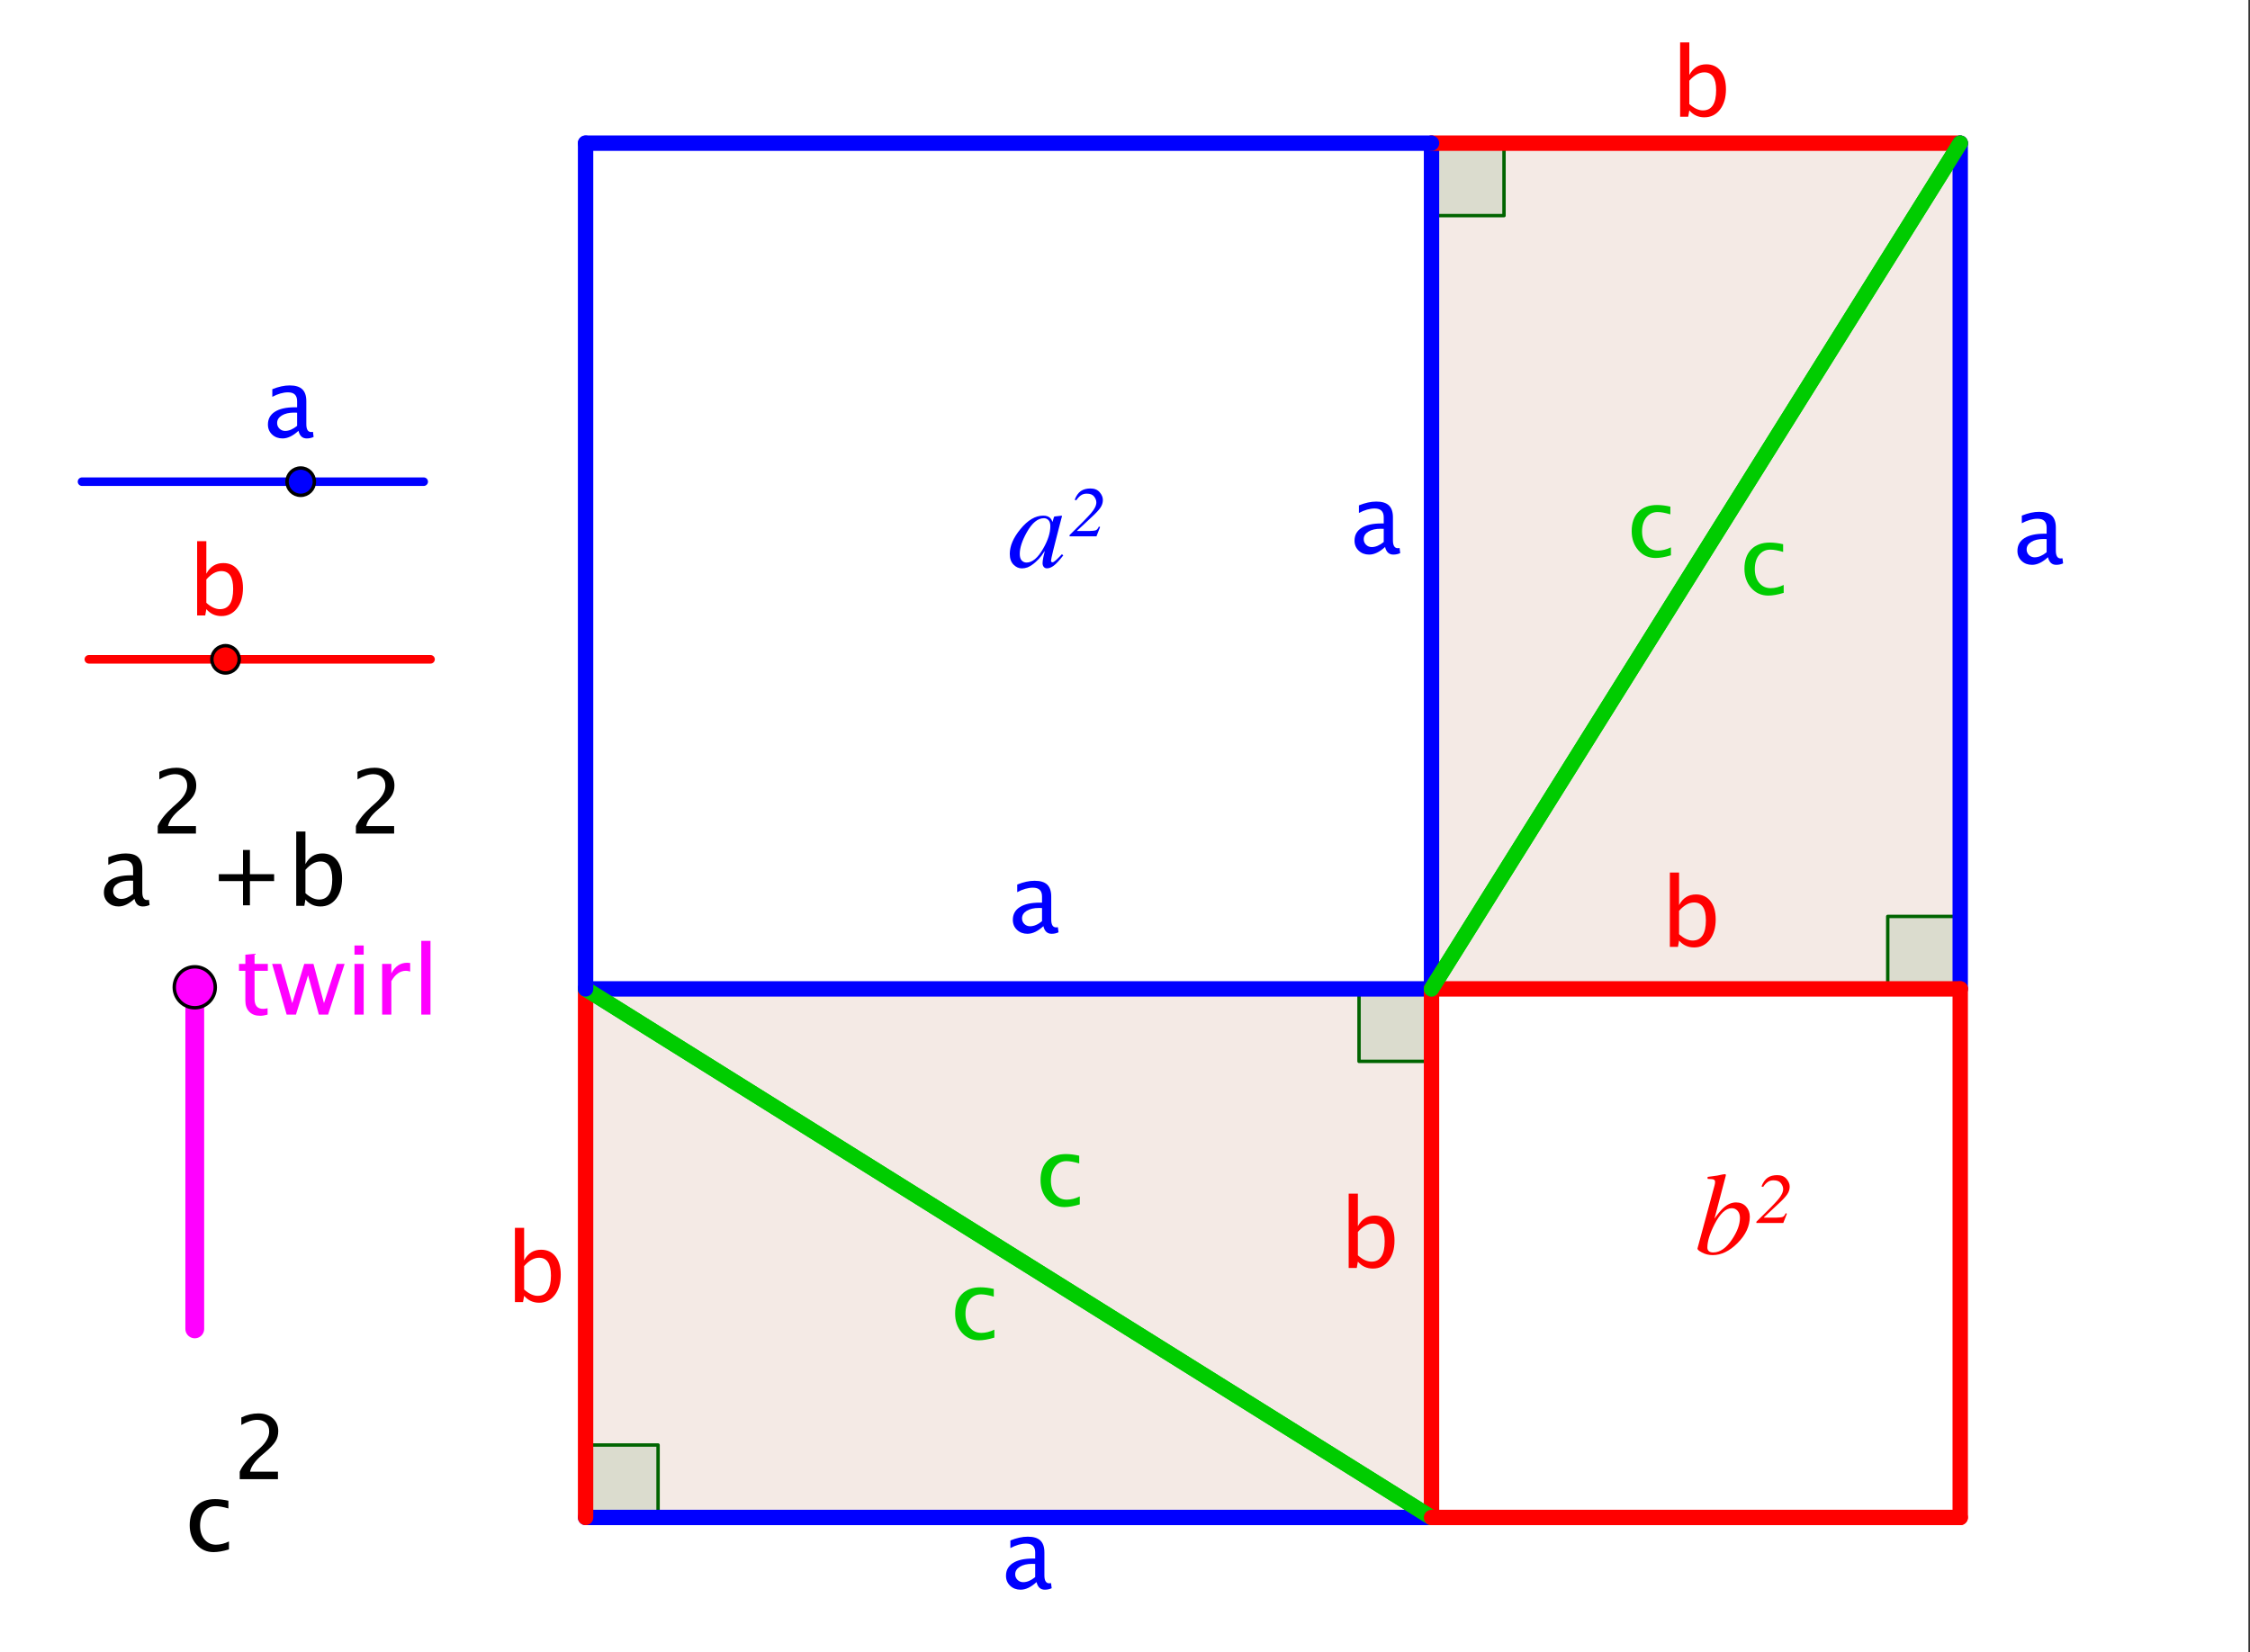 <?xml version="1.0" encoding="ISO-8859-1" standalone="no"?>

<svg 
     version="1.1"
     baseProfile="full"
     xmlns="http://www.w3.org/2000/svg"
     xmlns:xlink="http://www.w3.org/1999/xlink"
     xmlns:ev="http://www.w3.org/2001/xml-events"
     x="0px"
     y="0px"
     width="241px"
     height="177px"
     viewBox="0 0 241 177"
     >
<rect x="0" y="0" width="241" height="177" fill="#333333" stroke="none"/>
<title></title>
<desc>Creator: FreeHEP Graphics2D Driver Producer: geogebra.d.a Revision: 1.10  Source:  Date: Saturday, September 11, 2010 12:35:24 AM EDT</desc>
<g stroke-linejoin="miter" stroke-dashoffset="0" stroke-dasharray="none" stroke-width="1" stroke-miterlimit="10" stroke-linecap="square">
<g transform="matrix(0.366, 0, 0, 0.366, 0, 0)">
<g fill-opacity="1" fill-rule="nonzero" stroke="none" fill="#ffffff">
  <path d="M 0 0 L 658 0 L 658 484 L 0 484 L 0 0 z"/>
</g> <!-- drawing style -->
</g> <!-- transform -->
<g id="misc">
</g><!-- misc -->
<g id="layer0">
<g transform="matrix(0.366, 0, 0, 0.366, 0, 0)">
<g fill-opacity="0.102" fill-rule="nonzero" stroke="none" fill="#993300">
  <path d="M 171.372 444.2 L 418.938 444.2 L 171.372 289.471 z"/>
</g> <!-- drawing style -->
</g> <!-- transform -->
<g transform="matrix(0.366, 0, 0, 0.366, 0, 0)">
<g fill-opacity="0.102" fill-rule="nonzero" stroke="none" fill="#993300">
  <path d="M 418.938 289.471 L 171.372 289.471 L 418.938 444.2 z"/>
</g> <!-- drawing style -->
</g> <!-- transform -->
<g transform="matrix(0.366, 0, 0, 0.366, 0, 0)">
<g fill-opacity="0.102" fill-rule="nonzero" stroke="none" fill="#993300">
  <path d="M 418.938 41.905 L 418.938 289.471 L 573.666 41.905 z"/>
</g> <!-- drawing style -->
</g> <!-- transform -->
<g transform="matrix(0.366, 0, 0, 0.366, 0, 0)">
<g fill-opacity="0.102" fill-rule="nonzero" stroke="none" fill="#993300">
  <path d="M 573.666 289.471 L 573.666 41.905 L 418.938 289.471 z"/>
</g> <!-- drawing style -->
</g> <!-- transform -->
<g transform="matrix(0.366, 0, 0, 0.366, 0, 0)">
<g stroke-linejoin="round" stroke-width="2.5" stroke-linecap="round" fill="none" stroke-opacity="1" stroke="#0000ff">
  <path d="M 24 141 L 124 141"/>
</g> <!-- drawing style -->
</g> <!-- transform -->
<g transform="matrix(0.366, 0, 0, 0.366, 0, 0)">
<g fill-opacity="1" fill-rule="nonzero" stroke="none" fill="#0000ff">
  <path d="M 92 141 C 92 143.209 90.209 145 88 145 C 85.791 145 84 143.209 84 141 C 84 138.791 85.791 137 88 137 C 90.209 137 92 138.791 92 141 z"/>
</g> <!-- drawing style -->
</g> <!-- transform -->
<g transform="matrix(0.366, 0, 0, 0.366, 0, 0)">
<g stroke-linejoin="round" stroke-linecap="round" fill="none" stroke-opacity="1" stroke="#000000">
  <path d="M 92 141 C 92 143.209 90.209 145 88 145 C 85.791 145 84 143.209 84 141 C 84 138.791 85.791 137 88 137 C 90.209 137 92 138.791 92 141 z"/>
</g> <!-- drawing style -->
</g> <!-- transform -->
<g transform="matrix(0.366, 0, 0, 0.366, 0, 0)">
<g fill-opacity="1" fill-rule="nonzero" stroke="none" fill="#0000ff">
  <path d="M 87.35 126.113 Q 84.93 128.342 82.688 128.342 Q 80.842 128.342 79.625 127.187 Q 78.408 126.031 78.408 124.268 Q 78.408 121.834 80.452 120.528 Q 82.496 119.223 86.311 119.223 L 86.953 119.223 L 86.953 117.432 Q 86.953 114.848 84.301 114.848 Q 82.168 114.848 79.693 116.16 L 79.693 113.932 Q 82.414 112.824 84.793 112.824 Q 87.281 112.824 88.464 113.945 Q 89.646 115.066 89.646 117.432 L 89.646 124.158 Q 89.646 126.469 91.068 126.469 Q 91.246 126.469 91.588 126.414 L 91.779 127.904 Q 90.863 128.342 89.756 128.342 Q 87.869 128.342 87.35 126.113 z M 86.953 124.65 L 86.953 120.809 L 86.051 120.781 Q 83.836 120.781 82.469 121.622 Q 81.102 122.463 81.102 123.83 Q 81.102 124.801 81.785 125.471 Q 82.469 126.141 83.453 126.141 Q 85.135 126.141 86.953 124.65 z"/>
</g> <!-- drawing style -->
</g> <!-- transform -->
<g transform="matrix(0.366, 0, 0, 0.366, 0, 0)">
<g stroke-linejoin="round" stroke-width="2.5" stroke-linecap="round" fill="none" stroke-opacity="1" stroke="#ff0000">
  <path d="M 26 193 L 126 193"/>
</g> <!-- drawing style -->
</g> <!-- transform -->
<g transform="matrix(0.366, 0, 0, 0.366, 0, 0)">
<g fill-opacity="1" fill-rule="nonzero" stroke="none" fill="#ff0000">
  <path d="M 70 193 C 70 195.209 68.209 197 66 197 C 63.791 197 62 195.209 62 193 C 62 190.791 63.791 189 66 189 C 68.209 189 70 190.791 70 193 z"/>
</g> <!-- drawing style -->
</g> <!-- transform -->
<g transform="matrix(0.366, 0, 0, 0.366, 0, 0)">
<g stroke-linejoin="round" stroke-linecap="round" fill="none" stroke-opacity="1" stroke="#000000">
  <path d="M 70 193 C 70 195.209 68.209 197 66 197 C 63.791 197 62 195.209 62 193 C 62 190.791 63.791 189 66 189 C 68.209 189 70 190.791 70 193 z"/>
</g> <!-- drawing style -->
</g> <!-- transform -->
<g transform="matrix(0.366, 0, 0, 0.366, 0, 0)">
<g fill-opacity="1" fill-rule="nonzero" stroke="none" fill="#ff0000">
  <path d="M 57.693 180.164 L 57.693 158.412 L 60.387 158.412 L 60.387 167.941 Q 62.041 164.824 65.35 164.824 Q 68.029 164.824 69.567 166.779 Q 71.105 168.734 71.105 172.125 Q 71.105 175.816 69.362 178.079 Q 67.619 180.342 64.775 180.342 Q 62.137 180.342 60.387 178.318 L 60.059 180.164 z M 60.387 176.459 Q 62.465 178.318 64.352 178.318 Q 68.234 178.318 68.234 172.398 Q 68.234 167.176 64.789 167.176 Q 62.533 167.176 60.387 169.623 z"/>
</g> <!-- drawing style -->
</g> <!-- transform -->
<g transform="matrix(0.366, 0, 0, 0.366, 0, 0)">
<g stroke-linejoin="round" stroke-width="5.5" stroke-linecap="round" fill="none" stroke-opacity="1" stroke="#ff00ff">
  <path d="M 57 389 L 57 289"/>
</g> <!-- drawing style -->
</g> <!-- transform -->
<g transform="matrix(0.366, 0, 0, 0.366, 0, 0)">
<g fill-opacity="1" fill-rule="nonzero" stroke="none" fill="#ff00ff">
  <path d="M 63 289 C 63 292.314 60.314 295 57 295 C 53.686 295 51 292.314 51 289 C 51 285.686 53.686 283 57 283 C 60.314 283 63 285.686 63 289 z"/>
</g> <!-- drawing style -->
</g> <!-- transform -->
<g transform="matrix(0.366, 0, 0, 0.366, 0, 0)">
<g stroke-linejoin="round" stroke-linecap="round" fill="none" stroke-opacity="1" stroke="#000000">
  <path d="M 63 289 C 63 292.314 60.314 295 57 295 C 53.686 295 51 292.314 51 289 C 51 285.686 53.686 283 57 283 C 60.314 283 63 285.686 63 289 z"/>
</g> <!-- drawing style -->
</g> <!-- transform -->
<g transform="matrix(0.366, 0, 0, 0.366, 0, 0)">
<g fill-opacity="1" fill-rule="nonzero" stroke="none" fill="#ff00ff">
  <path d="M 76.15 297.342 Q 74.1 297.342 72.951 296.166 Q 71.803 294.99 71.803 292.898 L 71.803 284.176 L 69.943 284.176 L 69.943 282.152 L 71.803 282.152 L 71.803 279.459 L 74.496 279.199 L 74.496 282.152 L 78.379 282.152 L 78.379 284.176 L 74.496 284.176 L 74.496 292.406 Q 74.496 295.318 77.012 295.318 Q 77.545 295.318 78.311 295.141 L 78.311 297 Q 77.066 297.342 76.15 297.342 z M 83.889 297 L 79.637 282.152 L 82.275 282.152 L 85.529 293.65 L 89.043 282.152 L 91.736 282.152 L 94.812 293.65 L 98.545 282.152 L 100.855 282.152 L 96.016 297 L 93.309 297 L 90.164 285.502 L 86.609 297 z M 103.74 297 L 103.74 282.152 L 106.434 282.152 L 106.434 297 z M 103.74 279.459 L 103.74 276.766 L 106.434 276.766 L 106.434 279.459 z M 111.834 297 L 111.834 282.152 L 114.527 282.152 L 114.527 284.941 Q 116.127 281.824 119.176 281.824 Q 119.586 281.824 120.037 281.893 L 120.037 284.408 Q 119.34 284.176 118.807 284.176 Q 116.25 284.176 114.527 287.211 L 114.527 297 z M 123.291 297 L 123.291 275.412 L 125.984 275.412 L 125.984 297 z"/>
</g> <!-- drawing style -->
</g> <!-- transform -->
<g transform="matrix(0.366, 0, 0, 0.366, 0, 0)">
<g fill-opacity="0.102" fill-rule="nonzero" stroke="none" fill="#006400">
  <path d="M 171.372 444.2 L 192.585 444.2 L 192.585 422.987 L 171.372 422.987 L 171.372 444.2"/>
</g> <!-- drawing style -->
</g> <!-- transform -->
<g transform="matrix(0.366, 0, 0, 0.366, 0, 0)">
<g stroke-linejoin="round" stroke-linecap="round" fill="none" stroke-opacity="1" stroke="#006400">
  <path d="M 171.372 444.2 L 192.585 444.2 L 192.585 422.987 L 171.372 422.987 L 171.372 444.2"/>
</g> <!-- drawing style -->
</g> <!-- transform -->
<g transform="matrix(0.366, 0, 0, 0.366, 0, 0)">
<g fill-opacity="0.102" fill-rule="nonzero" stroke="none" fill="#006400">
  <path d="M 418.938 41.905 L 418.938 63.119 L 440.151 63.119 L 440.151 41.905 L 418.938 41.905"/>
</g> <!-- drawing style -->
</g> <!-- transform -->
<g transform="matrix(0.366, 0, 0, 0.366, 0, 0)">
<g stroke-linejoin="round" stroke-linecap="round" fill="none" stroke-opacity="1" stroke="#006400">
  <path d="M 418.938 41.905 L 418.938 63.119 L 440.151 63.119 L 440.151 41.905 L 418.938 41.905"/>
</g> <!-- drawing style -->
</g> <!-- transform -->
<g transform="matrix(0.366, 0, 0, 0.366, 0, 0)">
<g fill-opacity="0.102" fill-rule="nonzero" stroke="none" fill="#006400">
  <path d="M 573.666 289.471 L 573.666 268.258 L 552.453 268.258 L 552.453 289.471 L 573.666 289.471"/>
</g> <!-- drawing style -->
</g> <!-- transform -->
<g transform="matrix(0.366, 0, 0, 0.366, 0, 0)">
<g stroke-linejoin="round" stroke-linecap="round" fill="none" stroke-opacity="1" stroke="#006400">
  <path d="M 573.666 289.471 L 573.666 268.258 L 552.453 268.258 L 552.453 289.471 L 573.666 289.471"/>
</g> <!-- drawing style -->
</g> <!-- transform -->
<g transform="matrix(0.366, 0, 0, 0.366, 0, 0)">
<g fill-opacity="0.102" fill-rule="nonzero" stroke="none" fill="#006400">
  <path d="M 418.938 289.471 L 397.724 289.471 L 397.724 310.685 L 418.938 310.685 L 418.938 289.471"/>
</g> <!-- drawing style -->
</g> <!-- transform -->
<g transform="matrix(0.366, 0, 0, 0.366, 0, 0)">
<g stroke-linejoin="round" stroke-linecap="round" fill="none" stroke-opacity="1" stroke="#006400">
  <path d="M 418.938 289.471 L 397.724 289.471 L 397.724 310.685 L 418.938 310.685 L 418.938 289.471"/>
</g> <!-- drawing style -->
</g> <!-- transform -->
<g transform="matrix(0.366, 0, 0, 0.366, 0, 0)">
<g stroke-linejoin="round" stroke-linecap="round" fill="none" stroke-opacity="1" stroke="#000000">
  <path d="M 171.372 444.2 L 573.666 444.2"/>
</g> <!-- drawing style -->
</g> <!-- transform -->
<g transform="matrix(0.366, 0, 0, 0.366, 0, 0)">
<g stroke-linejoin="round" stroke-linecap="round" fill="none" stroke-opacity="1" stroke="#000000">
  <path d="M 573.666 444.2 L 573.666 41.905"/>
</g> <!-- drawing style -->
</g> <!-- transform -->
<g transform="matrix(0.366, 0, 0, 0.366, 0, 0)">
<g stroke-linejoin="round" stroke-linecap="round" fill="none" stroke-opacity="1" stroke="#000000">
  <path d="M 573.666 41.905 L 171.372 41.905"/>
</g> <!-- drawing style -->
</g> <!-- transform -->
<g transform="matrix(0.366, 0, 0, 0.366, 0, 0)">
<g stroke-linejoin="round" stroke-linecap="round" fill="none" stroke-opacity="1" stroke="#000000">
  <path d="M 171.372 41.905 L 171.372 444.2"/>
</g> <!-- drawing style -->
</g> <!-- transform -->
<g transform="matrix(0.366, 0, 0, 0.366, 0, 0)">
<g stroke-linejoin="round" stroke-width="4.5" stroke-linecap="round" fill="none" stroke-opacity="1" stroke="#0000ff">
  <path d="M 171.372 444.2 L 418.938 444.2"/>
</g> <!-- drawing style -->
</g> <!-- transform -->
<g transform="matrix(0.366, 0, 0, 0.366, 0, 0)">
<g fill-opacity="1" fill-rule="nonzero" stroke="none" fill="#0000ff">
  <path d="M 303.35 463.113 Q 300.93 465.342 298.688 465.342 Q 296.842 465.342 295.625 464.187 Q 294.408 463.031 294.408 461.268 Q 294.408 458.834 296.452 457.528 Q 298.496 456.223 302.311 456.223 L 302.953 456.223 L 302.953 454.432 Q 302.953 451.848 300.301 451.848 Q 298.168 451.848 295.693 453.16 L 295.693 450.932 Q 298.414 449.824 300.793 449.824 Q 303.281 449.824 304.464 450.945 Q 305.646 452.066 305.646 454.432 L 305.646 461.158 Q 305.646 463.469 307.068 463.469 Q 307.246 463.469 307.588 463.414 L 307.779 464.904 Q 306.863 465.342 305.756 465.342 Q 303.869 465.342 303.35 463.113 z M 302.953 461.65 L 302.953 457.809 L 302.051 457.781 Q 299.836 457.781 298.469 458.622 Q 297.102 459.463 297.102 460.83 Q 297.102 461.801 297.785 462.471 Q 298.469 463.141 299.453 463.141 Q 301.135 463.141 302.953 461.65 z"/>
</g> <!-- drawing style -->
</g> <!-- transform -->
<g transform="matrix(0.366, 0, 0, 0.366, 0, 0)">
<g stroke-linejoin="round" stroke-width="4.5" stroke-linecap="round" fill="none" stroke-opacity="1" stroke="#ff0000">
  <path d="M 171.372 444.2 L 171.372 289.471"/>
</g> <!-- drawing style -->
</g> <!-- transform -->
<g transform="matrix(0.366, 0, 0, 0.366, 0, 0)">
<g fill-opacity="1" fill-rule="nonzero" stroke="none" fill="#ff0000">
  <path d="M 150.693 381.164 L 150.693 359.412 L 153.387 359.412 L 153.387 368.941 Q 155.041 365.824 158.35 365.824 Q 161.029 365.824 162.567 367.779 Q 164.105 369.734 164.105 373.125 Q 164.105 376.816 162.362 379.079 Q 160.619 381.342 157.775 381.342 Q 155.137 381.342 153.387 379.318 L 153.059 381.164 z M 153.387 377.459 Q 155.465 379.318 157.352 379.318 Q 161.234 379.318 161.234 373.398 Q 161.234 368.176 157.789 368.176 Q 155.533 368.176 153.387 370.623 z"/>
</g> <!-- drawing style -->
</g> <!-- transform -->
<g transform="matrix(0.366, 0, 0, 0.366, 0, 0)">
<g stroke-linejoin="round" stroke-width="4.5" stroke-linecap="round" fill="none" stroke-opacity="1" stroke="#00cc00">
  <path d="M 418.938 444.2 L 171.372 289.471"/>
</g> <!-- drawing style -->
</g> <!-- transform -->
<g transform="matrix(0.366, 0, 0, 0.366, 0, 0)">
<g fill-opacity="1" fill-rule="nonzero" stroke="none" fill="#00cc00">
  <path d="M 311.49 353.342 Q 308.482 353.342 306.5 351.113 Q 304.518 348.885 304.518 345.494 Q 304.518 341.871 306.479 339.848 Q 308.441 337.824 311.955 337.824 Q 313.691 337.824 315.838 338.303 L 315.838 340.559 Q 313.555 339.889 312.119 339.889 Q 310.055 339.889 308.804 341.44 Q 307.553 342.992 307.553 345.576 Q 307.553 348.078 308.838 349.623 Q 310.123 351.168 312.201 351.168 Q 314.047 351.168 316.002 350.225 L 316.002 352.549 Q 313.391 353.342 311.49 353.342 z"/>
</g> <!-- drawing style -->
</g> <!-- transform -->
<g transform="matrix(0.366, 0, 0, 0.366, 0, 0)">
<g stroke-linejoin="round" stroke-width="4.5" stroke-linecap="round" fill="none" stroke-opacity="1" stroke="#0000ff">
  <path d="M 418.938 289.471 L 171.372 289.471"/>
</g> <!-- drawing style -->
</g> <!-- transform -->
<g transform="matrix(0.366, 0, 0, 0.366, 0, 0)">
<g fill-opacity="1" fill-rule="nonzero" stroke="none" fill="#0000ff">
  <path d="M 305.35 271.113 Q 302.93 273.342 300.688 273.342 Q 298.842 273.342 297.625 272.187 Q 296.408 271.031 296.408 269.268 Q 296.408 266.834 298.452 265.528 Q 300.496 264.223 304.311 264.223 L 304.953 264.223 L 304.953 262.432 Q 304.953 259.848 302.301 259.848 Q 300.168 259.848 297.693 261.16 L 297.693 258.932 Q 300.414 257.824 302.793 257.824 Q 305.281 257.824 306.464 258.945 Q 307.646 260.066 307.646 262.432 L 307.646 269.158 Q 307.646 271.469 309.068 271.469 Q 309.246 271.469 309.588 271.414 L 309.779 272.904 Q 308.863 273.342 307.756 273.342 Q 305.869 273.342 305.35 271.113 z M 304.953 269.65 L 304.953 265.809 L 304.051 265.781 Q 301.836 265.781 300.469 266.622 Q 299.102 267.463 299.102 268.83 Q 299.102 269.801 299.785 270.471 Q 300.469 271.141 301.453 271.141 Q 303.135 271.141 304.953 269.65 z"/>
</g> <!-- drawing style -->
</g> <!-- transform -->
<g transform="matrix(0.366, 0, 0, 0.366, 0, 0)">
<g stroke-linejoin="round" stroke-width="4.5" stroke-linecap="round" fill="none" stroke-opacity="1" stroke="#ff0000">
  <path d="M 418.938 289.471 L 418.938 444.2"/>
</g> <!-- drawing style -->
</g> <!-- transform -->
<g transform="matrix(0.366, 0, 0, 0.366, 0, 0)">
<g fill-opacity="1" fill-rule="nonzero" stroke="none" fill="#ff0000">
  <path d="M 394.693 371.164 L 394.693 349.412 L 397.387 349.412 L 397.387 358.941 Q 399.041 355.824 402.35 355.824 Q 405.029 355.824 406.567 357.779 Q 408.105 359.734 408.105 363.125 Q 408.105 366.816 406.362 369.079 Q 404.619 371.342 401.775 371.342 Q 399.137 371.342 397.387 369.318 L 397.059 371.164 z M 397.387 367.459 Q 399.465 369.318 401.352 369.318 Q 405.234 369.318 405.234 363.398 Q 405.234 358.176 401.789 358.176 Q 399.533 358.176 397.387 360.623 z"/>
</g> <!-- drawing style -->
</g> <!-- transform -->
<g transform="matrix(0.366, 0, 0, 0.366, 0, 0)">
<g stroke-linejoin="round" stroke-width="4.5" stroke-linecap="round" fill="none" stroke-opacity="1" stroke="#00cc00">
  <path d="M 171.372 289.471 L 418.938 444.2"/>
</g> <!-- drawing style -->
</g> <!-- transform -->
<g transform="matrix(0.366, 0, 0, 0.366, 0, 0)">
<g fill-opacity="1" fill-rule="nonzero" stroke="none" fill="#00cc00">
  <path d="M 286.49 392.342 Q 283.482 392.342 281.5 390.113 Q 279.518 387.885 279.518 384.494 Q 279.518 380.871 281.479 378.848 Q 283.441 376.824 286.955 376.824 Q 288.691 376.824 290.838 377.303 L 290.838 379.559 Q 288.555 378.889 287.119 378.889 Q 285.055 378.889 283.804 380.44 Q 282.553 381.992 282.553 384.576 Q 282.553 387.078 283.838 388.623 Q 285.123 390.168 287.201 390.168 Q 289.047 390.168 291.002 389.225 L 291.002 391.549 Q 288.391 392.342 286.49 392.342 z"/>
</g> <!-- drawing style -->
</g> <!-- transform -->
<g transform="matrix(0.366, 0, 0, 0.366, 0, 0)">
<g stroke-linejoin="round" stroke-width="4.5" stroke-linecap="round" fill="none" stroke-opacity="1" stroke="#0000ff">
  <path d="M 418.938 41.905 L 418.938 289.471"/>
</g> <!-- drawing style -->
</g> <!-- transform -->
<g transform="matrix(0.366, 0, 0, 0.366, 0, 0)">
<g fill-opacity="1" fill-rule="nonzero" stroke="none" fill="#0000ff">
  <path d="M 405.35 160.113 Q 402.93 162.342 400.688 162.342 Q 398.842 162.342 397.625 161.187 Q 396.408 160.031 396.408 158.268 Q 396.408 155.834 398.452 154.528 Q 400.496 153.223 404.311 153.223 L 404.953 153.223 L 404.953 151.432 Q 404.953 148.848 402.301 148.848 Q 400.168 148.848 397.693 150.16 L 397.693 147.932 Q 400.414 146.824 402.793 146.824 Q 405.281 146.824 406.464 147.945 Q 407.646 149.066 407.646 151.432 L 407.646 158.158 Q 407.646 160.469 409.068 160.469 Q 409.246 160.469 409.588 160.414 L 409.779 161.904 Q 408.863 162.342 407.756 162.342 Q 405.869 162.342 405.35 160.113 z M 404.953 158.65 L 404.953 154.809 L 404.051 154.781 Q 401.836 154.781 400.469 155.622 Q 399.102 156.463 399.102 157.83 Q 399.102 158.801 399.785 159.471 Q 400.469 160.141 401.453 160.141 Q 403.135 160.141 404.953 158.65 z"/>
</g> <!-- drawing style -->
</g> <!-- transform -->
<g transform="matrix(0.366, 0, 0, 0.366, 0, 0)">
<g stroke-linejoin="round" stroke-width="4.5" stroke-linecap="round" fill="none" stroke-opacity="1" stroke="#ff0000">
  <path d="M 418.938 41.905 L 573.666 41.905"/>
</g> <!-- drawing style -->
</g> <!-- transform -->
<g transform="matrix(0.366, 0, 0, 0.366, 0, 0)">
<g fill-opacity="1" fill-rule="nonzero" stroke="none" fill="#ff0000">
  <path d="M 491.693 34.164 L 491.693 12.412 L 494.387 12.412 L 494.387 21.941 Q 496.041 18.824 499.35 18.824 Q 502.029 18.824 503.567 20.779 Q 505.105 22.734 505.105 26.125 Q 505.105 29.816 503.362 32.079 Q 501.619 34.342 498.775 34.342 Q 496.137 34.342 494.387 32.318 L 494.059 34.164 z M 494.387 30.459 Q 496.465 32.318 498.352 32.318 Q 502.234 32.318 502.234 26.398 Q 502.234 21.176 498.789 21.176 Q 496.533 21.176 494.387 23.623 z"/>
</g> <!-- drawing style -->
</g> <!-- transform -->
<g transform="matrix(0.366, 0, 0, 0.366, 0, 0)">
<g stroke-linejoin="round" stroke-width="4.5" stroke-linecap="round" fill="none" stroke-opacity="1" stroke="#00cc00">
  <path d="M 418.938 289.471 L 573.666 41.905"/>
</g> <!-- drawing style -->
</g> <!-- transform -->
<g transform="matrix(0.366, 0, 0, 0.366, 0, 0)">
<g fill-opacity="1" fill-rule="nonzero" stroke="none" fill="#00cc00">
  <path d="M 517.49 174.342 Q 514.482 174.342 512.5 172.113 Q 510.518 169.885 510.518 166.494 Q 510.518 162.871 512.479 160.848 Q 514.441 158.824 517.955 158.824 Q 519.691 158.824 521.838 159.303 L 521.838 161.559 Q 519.555 160.889 518.119 160.889 Q 516.055 160.889 514.804 162.44 Q 513.553 163.992 513.553 166.576 Q 513.553 169.078 514.838 170.623 Q 516.123 172.168 518.201 172.168 Q 520.047 172.168 522.002 171.225 L 522.002 173.549 Q 519.391 174.342 517.49 174.342 z"/>
</g> <!-- drawing style -->
</g> <!-- transform -->
<g transform="matrix(0.366, 0, 0, 0.366, 0, 0)">
<g stroke-linejoin="round" stroke-width="4.5" stroke-linecap="round" fill="none" stroke-opacity="1" stroke="#0000ff">
  <path d="M 573.666 289.471 L 573.666 41.905"/>
</g> <!-- drawing style -->
</g> <!-- transform -->
<g transform="matrix(0.366, 0, 0, 0.366, 0, 0)">
<g fill-opacity="1" fill-rule="nonzero" stroke="none" fill="#0000ff">
  <path d="M 599.35 163.113 Q 596.93 165.342 594.688 165.342 Q 592.842 165.342 591.625 164.187 Q 590.408 163.031 590.408 161.268 Q 590.408 158.834 592.452 157.528 Q 594.496 156.223 598.311 156.223 L 598.953 156.223 L 598.953 154.432 Q 598.953 151.848 596.301 151.848 Q 594.168 151.848 591.693 153.16 L 591.693 150.932 Q 594.414 149.824 596.793 149.824 Q 599.281 149.824 600.464 150.945 Q 601.646 152.066 601.646 154.432 L 601.646 161.158 Q 601.646 163.469 603.068 163.469 Q 603.246 163.469 603.588 163.414 L 603.779 164.904 Q 602.863 165.342 601.756 165.342 Q 599.869 165.342 599.35 163.113 z M 598.953 161.65 L 598.953 157.809 L 598.051 157.781 Q 595.836 157.781 594.469 158.622 Q 593.102 159.463 593.102 160.83 Q 593.102 161.801 593.785 162.471 Q 594.469 163.141 595.453 163.141 Q 597.135 163.141 598.953 161.65 z"/>
</g> <!-- drawing style -->
</g> <!-- transform -->
<g transform="matrix(0.366, 0, 0, 0.366, 0, 0)">
<g stroke-linejoin="round" stroke-width="4.5" stroke-linecap="round" fill="none" stroke-opacity="1" stroke="#ff0000">
  <path d="M 573.666 289.471 L 418.938 289.471"/>
</g> <!-- drawing style -->
</g> <!-- transform -->
<g transform="matrix(0.366, 0, 0, 0.366, 0, 0)">
<g fill-opacity="1" fill-rule="nonzero" stroke="none" fill="#ff0000">
  <path d="M 488.693 277.164 L 488.693 255.412 L 491.387 255.412 L 491.387 264.941 Q 493.041 261.824 496.35 261.824 Q 499.029 261.824 500.567 263.779 Q 502.105 265.734 502.105 269.125 Q 502.105 272.816 500.362 275.079 Q 498.619 277.342 495.775 277.342 Q 493.137 277.342 491.387 275.318 L 491.059 277.164 z M 491.387 273.459 Q 493.465 275.318 495.352 275.318 Q 499.234 275.318 499.234 269.398 Q 499.234 264.176 495.789 264.176 Q 493.533 264.176 491.387 266.623 z"/>
</g> <!-- drawing style -->
</g> <!-- transform -->
<g transform="matrix(0.366, 0, 0, 0.366, 0, 0)">
<g stroke-linejoin="round" stroke-width="4.5" stroke-linecap="round" fill="none" stroke-opacity="1" stroke="#00cc00">
  <path d="M 573.666 41.905 L 418.938 289.471"/>
</g> <!-- drawing style -->
</g> <!-- transform -->
<g transform="matrix(0.366, 0, 0, 0.366, 0, 0)">
<g fill-opacity="1" fill-rule="nonzero" stroke="none" fill="#00cc00">
  <path d="M 484.49 163.342 Q 481.482 163.342 479.5 161.113 Q 477.518 158.885 477.518 155.494 Q 477.518 151.871 479.479 149.848 Q 481.441 147.824 484.955 147.824 Q 486.691 147.824 488.838 148.303 L 488.838 150.559 Q 486.555 149.889 485.119 149.889 Q 483.055 149.889 481.804 151.44 Q 480.553 152.992 480.553 155.576 Q 480.553 158.078 481.838 159.623 Q 483.123 161.168 485.201 161.168 Q 487.047 161.168 489.002 160.225 L 489.002 162.549 Q 486.391 163.342 484.49 163.342 z"/>
</g> <!-- drawing style -->
</g> <!-- transform -->
<g transform="matrix(0.366, 0, 0, 0.366, 0, 0)">
<g stroke-linejoin="round" stroke-width="4.5" stroke-linecap="round" fill="none" stroke-opacity="1" stroke="#0000ff">
  <path d="M 171.372 41.905 L 418.938 41.905"/>
</g> <!-- drawing style -->
</g> <!-- transform -->
<g transform="matrix(0.366, 0, 0, 0.366, 0, 0)">
<g stroke-linejoin="round" stroke-width="4.5" stroke-linecap="round" fill="none" stroke-opacity="1" stroke="#0000ff">
  <path d="M 171.372 41.905 L 171.372 289.471"/>
</g> <!-- drawing style -->
</g> <!-- transform -->
<g transform="matrix(0.366, 0, 0, 0.366, 0, 0)">
<g stroke-linejoin="round" stroke-width="4.5" stroke-linecap="round" fill="none" stroke-opacity="1" stroke="#ff0000">
  <path d="M 418.938 444.2 L 573.666 444.2"/>
</g> <!-- drawing style -->
</g> <!-- transform -->
<g transform="matrix(0.366, 0, 0, 0.366, 0, 0)">
<g stroke-linejoin="round" stroke-width="4.5" stroke-linecap="round" fill="none" stroke-opacity="1" stroke="#ff0000">
  <path d="M 573.666 444.2 L 573.666 289.471"/>
</g> <!-- drawing style -->
</g> <!-- transform -->
<g transform="matrix(0.366, 0, 0, 0.366, 0, 0)">
<g fill-opacity="1" fill-rule="nonzero" stroke="none" fill="#ff0000">
  <path d="M 501.744 347.095 Q 501.844 346.729 501.885 346.439 Q 501.927 346.148 501.927 345.949 Q 501.927 345.733 501.819 345.526 Q 501.711 345.318 501.312 345.202 Q 501.196 345.169 500.922 345.152 Q 500.648 345.136 499.735 345.086 L 499.735 344.505 Q 500.267 344.422 500.889 344.355 Q 501.512 344.289 502.574 344.123 Q 502.69 344.106 503.579 343.907 Q 504.467 343.708 504.849 343.708 Q 504.932 343.708 505.006 343.774 Q 505.081 343.841 505.081 343.974 L 505.048 344.189 L 501.744 356.74 Q 503.238 354.615 504.284 353.652 Q 506.11 351.976 508.053 351.976 Q 509.879 351.976 510.983 353.179 Q 512.087 354.383 512.087 356.159 Q 512.087 360.293 508.484 363.896 Q 504.981 367.398 501.229 367.398 Q 499.52 367.398 498.092 366.635 Q 496.664 365.888 496.78 365.439 z M 506.891 362.8 Q 509.198 359.363 509.198 356.508 Q 509.198 355.213 508.518 354.441 Q 507.837 353.669 506.808 353.669 Q 504.168 353.669 501.761 358.384 Q 499.669 362.484 499.669 365.19 Q 499.669 365.838 500.084 366.228 Q 500.499 366.618 501.396 366.618 Q 504.334 366.618 506.891 362.8 z M 514.013 357.637 Q 518.761 353.005 520.305 351.212 Q 521.849 349.419 521.849 348.074 Q 521.849 347.211 521.201 346.356 Q 520.554 345.501 519.026 345.501 Q 517.997 345.501 517.258 346.049 Q 516.52 346.597 515.988 347.443 L 515.507 347.294 Q 516.221 345.484 517.325 344.737 Q 518.429 343.99 520.122 343.99 Q 521.882 343.99 522.82 345.086 Q 523.758 346.182 523.758 347.36 Q 523.758 348.589 523.002 349.668 Q 522.247 350.747 520.471 352.374 Q 520.122 352.706 518.404 354.308 Q 516.686 355.91 516.221 356.342 L 516.221 356.425 Q 516.569 356.425 517.814 356.441 Q 519.06 356.458 519.69 356.441 Q 521.218 356.408 521.708 356.217 Q 522.197 356.026 522.596 355.13 L 522.944 355.279 L 521.882 358.002 L 514.013 358.002 z"/>
</g> <!-- drawing style -->
</g> <!-- transform -->
<g transform="matrix(0.366, 0, 0, 0.366, 0, 0)">
<g fill-opacity="1" fill-rule="nonzero" stroke="none" fill="#0000ff">
  <path d="M 306.837 152.254 Q 306.289 151.689 305.509 151.689 Q 302.803 151.689 300.479 155.84 Q 298.437 159.492 298.437 162.132 Q 298.437 163.46 299.009 164.066 Q 299.582 164.672 300.429 164.672 Q 302.936 164.672 305.26 160.638 Q 307.385 156.969 307.385 154.014 Q 307.385 152.818 306.837 152.254 z M 307.335 151.623 Q 307.717 151.988 307.933 152.586 L 308.016 152.818 L 308.381 151.557 Q 308.447 151.341 308.497 151.266 Q 308.547 151.191 308.729 151.175 L 310.605 150.959 Q 310.755 150.959 310.78 151.017 Q 310.805 151.075 310.771 151.225 Q 310.705 151.44 310.672 151.565 Q 310.639 151.689 310.572 151.922 L 309.045 157.865 Q 308.547 159.808 308.198 161.219 Q 307.584 163.775 307.584 164.141 Q 307.584 164.373 307.708 164.481 Q 307.833 164.589 308.016 164.589 Q 308.165 164.589 308.339 164.489 Q 308.514 164.39 308.763 164.19 L 309.045 163.958 Q 309.178 163.842 309.344 163.684 Q 309.51 163.526 309.742 163.294 L 310.771 162.231 L 311.17 162.58 Q 309.443 164.788 308.397 165.577 Q 307.352 166.365 306.405 166.365 Q 305.791 166.365 305.451 165.934 Q 305.11 165.502 305.11 164.854 Q 305.11 164.257 305.334 163.136 Q 305.559 162.016 305.774 161.252 Q 305.476 161.75 304.77 162.705 Q 304.064 163.659 303.035 164.556 Q 301.823 165.635 300.711 166.083 Q 299.848 166.382 299.051 166.382 Q 297.706 166.382 296.61 165.278 Q 295.515 164.174 295.515 162.148 Q 295.515 158.662 298.636 154.877 Q 301.856 150.942 305.31 150.942 Q 306.621 150.942 307.335 151.623 z M 313.013 156.637 Q 317.761 152.005 319.305 150.212 Q 320.849 148.419 320.849 147.074 Q 320.849 146.211 320.201 145.356 Q 319.554 144.501 318.026 144.501 Q 316.997 144.501 316.258 145.049 Q 315.52 145.597 314.988 146.443 L 314.507 146.294 Q 315.221 144.484 316.325 143.737 Q 317.429 142.99 319.122 142.99 Q 320.882 142.99 321.82 144.086 Q 322.758 145.182 322.758 146.36 Q 322.758 147.589 322.002 148.668 Q 321.247 149.747 319.471 151.374 Q 319.122 151.706 317.404 153.308 Q 315.686 154.91 315.221 155.342 L 315.221 155.425 Q 315.569 155.425 316.814 155.441 Q 318.06 155.458 318.69 155.441 Q 320.218 155.408 320.708 155.217 Q 321.197 155.026 321.596 154.13 L 321.944 154.279 L 320.882 157.002 L 313.013 157.002 z"/>
</g> <!-- drawing style -->
</g> <!-- transform -->
<g transform="matrix(0.366, 0, 0, 0.366, 0, 0)">
<g fill-opacity="1" fill-rule="nonzero" stroke="none" fill="#000000">
  <path d="M 62.49 454.342 Q 59.482 454.342 57.5 452.113 Q 55.518 449.885 55.518 446.494 Q 55.518 442.871 57.479 440.848 Q 59.441 438.824 62.955 438.824 Q 64.691 438.824 66.838 439.303 L 66.838 441.559 Q 64.555 440.889 63.119 440.889 Q 61.055 440.889 59.804 442.44 Q 58.553 443.992 58.553 446.576 Q 58.553 449.078 59.838 450.623 Q 61.123 452.168 63.201 452.168 Q 65.047 452.168 67.002 451.225 L 67.002 453.549 Q 64.391 454.342 62.49 454.342 z"/>
</g> <!-- drawing style -->
</g> <!-- transform -->
<g transform="matrix(0.366, 0, 0, 0.366, 0, 0)">
<g fill-opacity="1" fill-rule="nonzero" stroke="none" fill="#000000">
  <path d="M 70.158 433 L 70.158 430.804 Q 71.25 428.252 74.576 425.243 L 76.011 423.961 Q 78.778 421.46 78.778 418.997 Q 78.778 417.423 77.833 416.521 Q 76.887 415.62 75.236 415.62 Q 73.281 415.62 70.628 417.131 L 70.628 414.922 Q 73.129 413.741 75.592 413.741 Q 78.232 413.741 79.832 415.163 Q 81.432 416.585 81.432 418.934 Q 81.432 420.622 80.625 421.93 Q 79.819 423.237 77.623 425.104 L 76.658 425.929 Q 73.649 428.48 73.18 430.804 L 81.343 430.804 L 81.343 433 z"/>
</g> <!-- drawing style -->
</g> <!-- transform -->
<g transform="matrix(0.366, 0, 0, 0.366, 0, 0)">
<g fill-opacity="1" fill-rule="nonzero" stroke="none" fill="#000000">
  <path d="M 39.35 263.113 Q 36.93 265.342 34.688 265.342 Q 32.842 265.342 31.625 264.187 Q 30.408 263.031 30.408 261.268 Q 30.408 258.834 32.452 257.528 Q 34.496 256.223 38.311 256.223 L 38.953 256.223 L 38.953 254.432 Q 38.953 251.848 36.301 251.848 Q 34.168 251.848 31.693 253.16 L 31.693 250.932 Q 34.414 249.824 36.793 249.824 Q 39.281 249.824 40.464 250.945 Q 41.646 252.066 41.646 254.432 L 41.646 261.158 Q 41.646 263.469 43.068 263.469 Q 43.246 263.469 43.588 263.414 L 43.779 264.904 Q 42.863 265.342 41.756 265.342 Q 39.869 265.342 39.35 263.113 z M 38.953 261.65 L 38.953 257.809 L 38.051 257.781 Q 35.836 257.781 34.469 258.622 Q 33.102 259.463 33.102 260.83 Q 33.102 261.801 33.785 262.471 Q 34.469 263.141 35.453 263.141 Q 37.135 263.141 38.953 261.65 z"/>
</g> <!-- drawing style -->
</g> <!-- transform -->
<g transform="matrix(0.366, 0, 0, 0.366, 0, 0)">
<g fill-opacity="1" fill-rule="nonzero" stroke="none" fill="#000000">
  <path d="M 46.158 244 L 46.158 241.804 Q 47.25 239.252 50.576 236.243 L 52.011 234.961 Q 54.778 232.46 54.778 229.997 Q 54.778 228.423 53.833 227.521 Q 52.887 226.62 51.236 226.62 Q 49.281 226.62 46.628 228.131 L 46.628 225.922 Q 49.129 224.741 51.592 224.741 Q 54.232 224.741 55.832 226.163 Q 57.432 227.585 57.432 229.934 Q 57.432 231.622 56.625 232.93 Q 55.819 234.237 53.623 236.104 L 52.658 236.929 Q 49.649 239.48 49.18 241.804 L 57.343 241.804 L 57.343 244 z"/>
</g> <!-- drawing style -->
</g> <!-- transform -->
<g transform="matrix(0.366, 0, 0, 0.366, 0, 0)">
<g fill-opacity="1" fill-rule="nonzero" stroke="none" fill="#000000">
  <path d="M 71.117 265 L 71.117 257.918 L 64.035 257.918 L 64.035 255.895 L 71.117 255.895 L 71.117 248.812 L 73.141 248.812 L 73.141 255.895 L 80.223 255.895 L 80.223 257.918 L 73.141 257.918 L 73.141 265 z"/>
</g> <!-- drawing style -->
</g> <!-- transform -->
<g transform="matrix(0.366, 0, 0, 0.366, 0, 0)">
<g fill-opacity="1" fill-rule="nonzero" stroke="none" fill="#000000">
  <path d="M 86.693 265.164 L 86.693 243.412 L 89.387 243.412 L 89.387 252.941 Q 91.041 249.824 94.35 249.824 Q 97.029 249.824 98.567 251.779 Q 100.105 253.734 100.105 257.125 Q 100.105 260.816 98.362 263.079 Q 96.619 265.342 93.775 265.342 Q 91.137 265.342 89.387 263.318 L 89.059 265.164 z M 89.387 261.459 Q 91.465 263.318 93.352 263.318 Q 97.234 263.318 97.234 257.398 Q 97.234 252.176 93.789 252.176 Q 91.533 252.176 89.387 254.623 z"/>
</g> <!-- drawing style -->
</g> <!-- transform -->
<g transform="matrix(0.366, 0, 0, 0.366, 0, 0)">
<g fill-opacity="1" fill-rule="nonzero" stroke="none" fill="#000000">
  <path d="M 104.158 244 L 104.158 241.804 Q 105.25 239.252 108.576 236.243 L 110.011 234.961 Q 112.778 232.46 112.778 229.997 Q 112.778 228.423 111.833 227.521 Q 110.887 226.62 109.236 226.62 Q 107.281 226.62 104.628 228.131 L 104.628 225.922 Q 107.129 224.741 109.592 224.741 Q 112.232 224.741 113.832 226.163 Q 115.432 227.585 115.432 229.934 Q 115.432 231.622 114.625 232.93 Q 113.819 234.237 111.623 236.104 L 110.658 236.929 Q 107.649 239.48 107.18 241.804 L 115.343 241.804 L 115.343 244 z"/>
</g> <!-- drawing style -->
</g> <!-- transform -->
</g><!-- layer0 -->
</g> <!-- default stroke -->
</svg> <!-- bounding box -->
